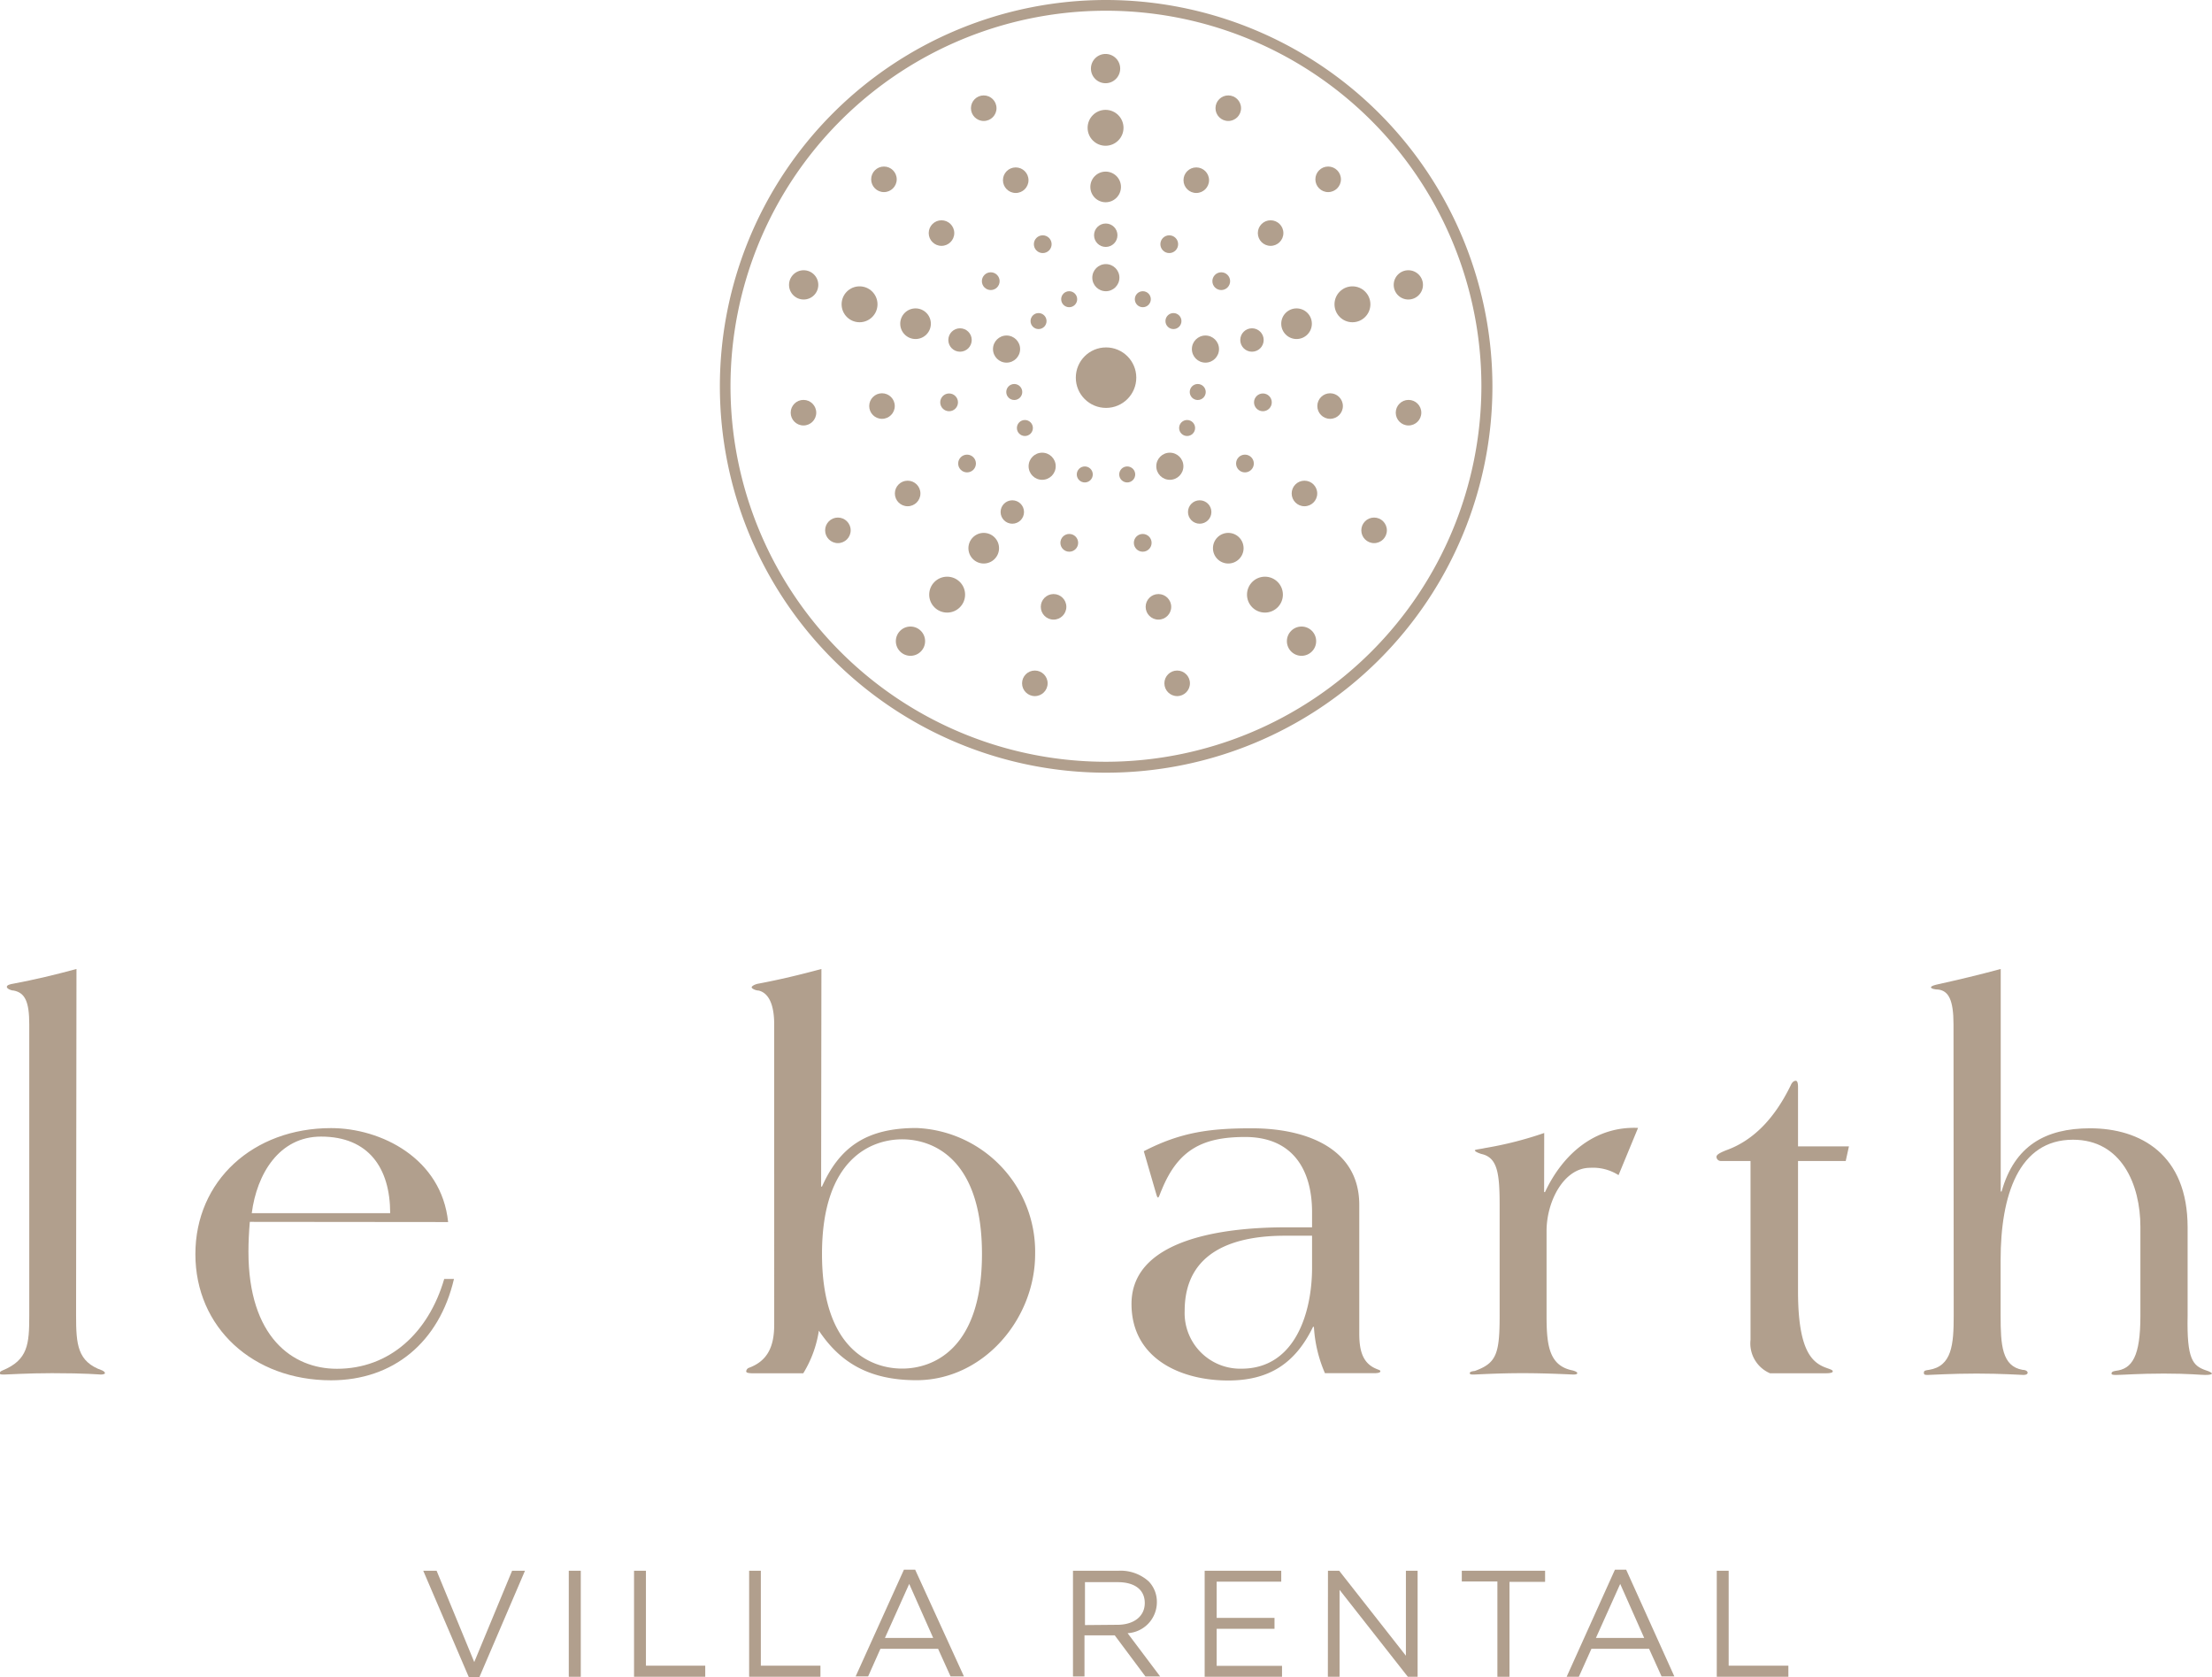 <svg xmlns="http://www.w3.org/2000/svg" viewBox="0 0 226.77 171.9"><defs><style>.cls-1{fill:#b19f8d;}</style></defs><title>Recurso 1</title><g id="Capa_2" data-name="Capa 2"><g id="Calque_1" data-name="Calque 1"><path class="cls-1" d="M43.39,161h1.37l3.86,9.36L52.5,161h1.32L49.15,171.9H48.06Z"/><path class="cls-1" d="M58.31,161h1.23v10.87H58.31Z"/><path class="cls-1" d="M65,161h1.22v9.73H72.3v1.14H65Z"/><path class="cls-1" d="M76.8,161H78v9.73h6.11v1.14H76.8Z"/><path class="cls-1" d="M92.67,160.89h1.15l5,10.94H97.45L96.17,169H90.26L89,171.83H87.72Zm3,7-2.46-5.54-2.49,5.54Z"/><path class="cls-1" d="M110,161h4.67a4.29,4.29,0,0,1,3.09,1.09,3,3,0,0,1,.84,2.14v0a3.18,3.18,0,0,1-3,3.17l3.34,4.44h-1.51l-3.15-4.22h-3.1v4.22H110Zm4.56,5.54c1.63,0,2.8-.83,2.8-2.23v0c0-1.34-1-2.14-2.78-2.14h-3.35v4.4Z"/><path class="cls-1" d="M123.5,161h7.85v1.12h-6.62v3.71h5.93v1.12h-5.93v3.8h6.7v1.12H123.5Z"/><path class="cls-1" d="M136.14,161h1.15l6.84,8.71V161h1.2v10.87h-1l-7-8.91v8.91h-1.2Z"/><path class="cls-1" d="M153.51,162.1h-3.65V161h8.54v1.14h-3.65v9.73h-1.24Z"/><path class="cls-1" d="M165.56,160.89h1.15l4.94,10.94h-1.31L169.06,169h-5.91l-1.29,2.87h-1.25Zm3,7-2.46-5.54-2.49,5.54Z"/><path class="cls-1" d="M176,161h1.22v9.73h6.12v1.14H176Z"/><path class="cls-1" d="M7.8,134.83c0,3,.14,4.75,2.68,5.64.19.09.28.19.28.28s-.23.14-.42.14-1.46-.14-5-.14c-2.54,0-4.56.14-4.89.14s-.47,0-.47-.14.09-.19.28-.28C2.87,139.39,3,137.79,3,134.83V105c0-2.3-.42-3.24-1.6-3.47-.28,0-.7-.19-.7-.38s.37-.28.7-.33c2.21-.42,4.19-.89,6.44-1.5Z"/><path class="cls-1" d="M25.61,125.24c-.09,1.08-.14,2.07-.14,3.06,0,8.74,4.51,12,9.07,12,5.41,0,9.4-3.71,11-9.21h1c-1.51,6.48-6.21,10.39-12.6,10.39-8,0-13.91-5.41-13.91-12.93s5.92-12.92,13.91-12.92c5.12,0,11.33,3.1,12,9.63ZM40,124.35c0-4.61-2.2-7.85-7.09-7.85-4.28,0-6.58,3.81-7.1,7.85Z"/><path class="cls-1" d="M84.18,121.62h.09c1.79-4,4.51-6,9.68-6a12.69,12.69,0,0,1,12.17,12.92c0,6.67-5.31,12.93-12.17,12.93-5.07,0-7.94-2-10-5.08a11.74,11.74,0,0,1-1.6,4.37H78c-.75,0-1.5.05-1.5-.19a.42.42,0,0,1,.28-.37c1.93-.71,2.59-2.21,2.59-4.42V105c0-1.31-.24-3.14-1.6-3.47-.28,0-.71-.19-.71-.33s.38-.33.71-.38c2.21-.42,4.18-.89,6.44-1.5Zm8.31,18.66c3.06,0,8.18-1.88,8.18-11.75s-5.12-11.75-8.18-11.75-8.22,1.88-8.22,11.75S89.39,140.28,92.49,140.28Z"/><path class="cls-1" d="M139.35,136.66c0,1.55.24,3,1.69,3.62.29.14.47.14.47.28s-.28.19-.61.19h-5.07A13.87,13.87,0,0,1,134.7,136h-.09c-1.84,3.8-4.56,5.5-8.7,5.5-4.89,0-9.91-2.26-9.91-7.85,0-7.15,10.9-7.85,15.83-7.85h2.68v-1.55c0-4.51-2.11-7.71-6.86-7.71-4.32,0-6.86,1.27-8.55,5.41-.19.42-.28.79-.38.79s-.14-.23-.23-.51L117.26,118c3.86-2,6.91-2.35,11.09-2.35,5.36,0,11,1.93,11,7.85Zm-4.84-10h-2.77c-5.08,0-10.29,1.51-10.29,7.71a5.7,5.7,0,0,0,5.82,5.92c5.55,0,7.24-5.83,7.24-10.34Z"/><path class="cls-1" d="M158.3,122.19h.09c1.83-3.9,5.12-6.77,9.54-6.58l-2,4.84a4.87,4.87,0,0,0-2.92-.75c-2.68,0-4.46,3.43-4.46,6.48v8.65c0,3,.23,5.17,2.68,5.64.32.09.47.19.47.28s-.15.14-.38.14-2.63-.14-5.22-.14-4.74.14-5,.14-.42,0-.42-.14.19-.19.52-.23c2.21-.8,2.54-1.74,2.54-5.69V123.6c0-3.25-.19-4.94-1.84-5.31-.47-.14-.7-.29-.7-.38s.66-.14,1-.23a37.43,37.43,0,0,0,6.11-1.55Z"/><path class="cls-1" d="M176.44,119a.44.44,0,0,1-.47-.42c0-.24.37-.42.94-.66,2.68-.94,4.93-3.1,6.67-6.67.14-.33.33-.47.52-.47s.23.33.23.66v6.06h5.22l-.33,1.5h-4.89v13.35c0,6.25,1.51,7.38,3,7.89.38.14.56.19.56.33s-.32.19-.75.19h-5.68a3.33,3.33,0,0,1-2-3.43V119Z"/><path class="cls-1" d="M200.27,105c0-2.53-.52-3.43-1.55-3.57-.33,0-.76-.09-.76-.23s.38-.24.8-.33c2.12-.47,4.09-.94,6.35-1.55v22.81h.09c1.32-4.7,4.51-6.48,9.07-6.48,5.17,0,10,2.68,10,10.15v9.07c-.09,4.46.52,5.12,1.88,5.59.33.1.61.24.61.33s-.23.14-.7.14-1.65-.14-4.23-.14-4.23.14-4.84.14c-.29,0-.52,0-.52-.14s.09-.23.42-.28c1.69-.19,2.54-1.46,2.54-5.64v-9.12c0-4.32-1.93-8.93-6.91-8.93-5.59,0-7.42,5.74-7.42,12.32v5.73c0,3,.14,5.17,2.25,5.54.33,0,.52.15.52.29s-.14.23-.42.23-2.26-.14-4.8-.14-4.7.14-5,.14-.42,0-.42-.23.19-.24.52-.29c2.35-.37,2.54-2.58,2.54-5.54Z"/><path class="cls-1" d="M113.39,0A39.6,39.6,0,1,0,153,39.6,39.64,39.64,0,0,0,113.39,0Zm0,78.08A38.49,38.49,0,1,1,151.87,39.6,38.53,38.53,0,0,1,113.39,78.08Z"/><circle class="cls-1" cx="113.39" cy="38.71" r="3.1"/><circle class="cls-1" cx="132.92" cy="33.18" r="1.57"/><circle class="cls-1" cx="138.65" cy="31.19" r="1.84"/><circle class="cls-1" cx="144.38" cy="29.2" r="1.5"/><circle class="cls-1" cx="120.3" cy="32.91" r="0.82"/><circle class="cls-1" cx="130.26" cy="23.89" r="1.31"/><circle class="cls-1" cx="136.16" cy="18.38" r="1.31"/><circle class="cls-1" cx="117.16" cy="30.67" r="0.82"/><circle class="cls-1" cx="122.64" cy="18.47" r="1.31"/><circle class="cls-1" cx="125.92" cy="11.09" r="1.31"/><circle class="cls-1" cx="125.92" cy="56.19" r="1.57"/><circle class="cls-1" cx="129.68" cy="60.95" r="1.84"/><circle class="cls-1" cx="133.43" cy="65.72" r="1.5"/><circle class="cls-1" cx="121.7" cy="43.87" r="0.82"/><circle class="cls-1" cx="133.73" cy="50.58" r="1.31"/><circle class="cls-1" cx="140.87" cy="54.36" r="1.31"/><circle class="cls-1" cx="122.79" cy="40.18" r="0.82"/><circle class="cls-1" cx="136.36" cy="41.62" r="1.31"/><circle class="cls-1" cx="144.4" cy="42.3" r="1.31"/><circle class="cls-1" cx="115.56" cy="48.63" r="0.82"/><circle class="cls-1" cx="118.76" cy="62.2" r="1.31"/><circle class="cls-1" cx="120.68" cy="70.04" r="1.31"/><circle class="cls-1" cx="93.86" cy="33.18" r="1.57"/><circle class="cls-1" cx="88.12" cy="31.19" r="1.84"/><circle class="cls-1" cx="82.39" cy="29.2" r="1.5"/><circle class="cls-1" cx="113.35" cy="19.16" r="1.57"/><circle class="cls-1" cx="113.34" cy="13.1" r="1.84"/><circle class="cls-1" cx="113.34" cy="7.03" r="1.5"/><circle class="cls-1" cx="106.47" cy="32.91" r="0.82"/><circle class="cls-1" cx="96.52" cy="23.89" r="1.31"/><circle class="cls-1" cx="90.62" cy="18.38" r="1.31"/><circle class="cls-1" cx="109.61" cy="30.67" r="0.82"/><circle class="cls-1" cx="104.13" cy="18.47" r="1.31"/><circle class="cls-1" cx="100.85" cy="11.09" r="1.31"/><circle class="cls-1" cx="100.85" cy="56.19" r="1.57"/><circle class="cls-1" cx="97.1" cy="60.95" r="1.84"/><circle class="cls-1" cx="93.34" cy="65.72" r="1.5"/><circle class="cls-1" cx="105.07" cy="43.87" r="0.82"/><circle class="cls-1" cx="93.05" cy="50.58" r="1.31"/><circle class="cls-1" cx="85.9" cy="54.36" r="1.31"/><circle class="cls-1" cx="103.98" cy="40.18" r="0.82"/><circle class="cls-1" cx="90.42" cy="41.62" r="1.31"/><circle class="cls-1" cx="82.37" cy="42.3" r="1.31"/><circle class="cls-1" cx="111.21" cy="48.63" r="0.82"/><circle class="cls-1" cx="123.58" cy="35.78" r="1.39"/><circle class="cls-1" cx="119.93" cy="47.79" r="1.39"/><circle class="cls-1" cx="103.19" cy="35.78" r="1.39"/><circle class="cls-1" cx="113.37" cy="28.46" r="1.39"/><circle class="cls-1" cx="106.84" cy="47.79" r="1.39"/><circle class="cls-1" cx="108.01" cy="62.2" r="1.31"/><circle class="cls-1" cx="128.35" cy="34.85" r="1.2"/><circle class="cls-1" cx="125.2" cy="28.82" r="0.91"/><circle class="cls-1" cx="119.87" cy="25.03" r="0.91"/><circle class="cls-1" cx="122.99" cy="52.48" r="1.2"/><circle class="cls-1" cx="127.63" cy="47.51" r="0.91"/><circle class="cls-1" cx="129.47" cy="41.24" r="0.91"/><circle class="cls-1" cx="117.15" cy="55.64" r="0.91"/><circle class="cls-1" cx="98.42" cy="34.85" r="1.2"/><circle class="cls-1" cx="113.36" cy="24.11" r="1.2"/><circle class="cls-1" cx="101.57" cy="28.82" r="0.91"/><circle class="cls-1" cx="106.9" cy="25.03" r="0.91"/><circle class="cls-1" cx="103.78" cy="52.48" r="1.2"/><circle class="cls-1" cx="99.14" cy="47.51" r="0.91"/><circle class="cls-1" cx="97.3" cy="41.24" r="0.91"/><circle class="cls-1" cx="109.62" cy="55.64" r="0.91"/><circle class="cls-1" cx="106.09" cy="70.04" r="1.31"/></g></g></svg>